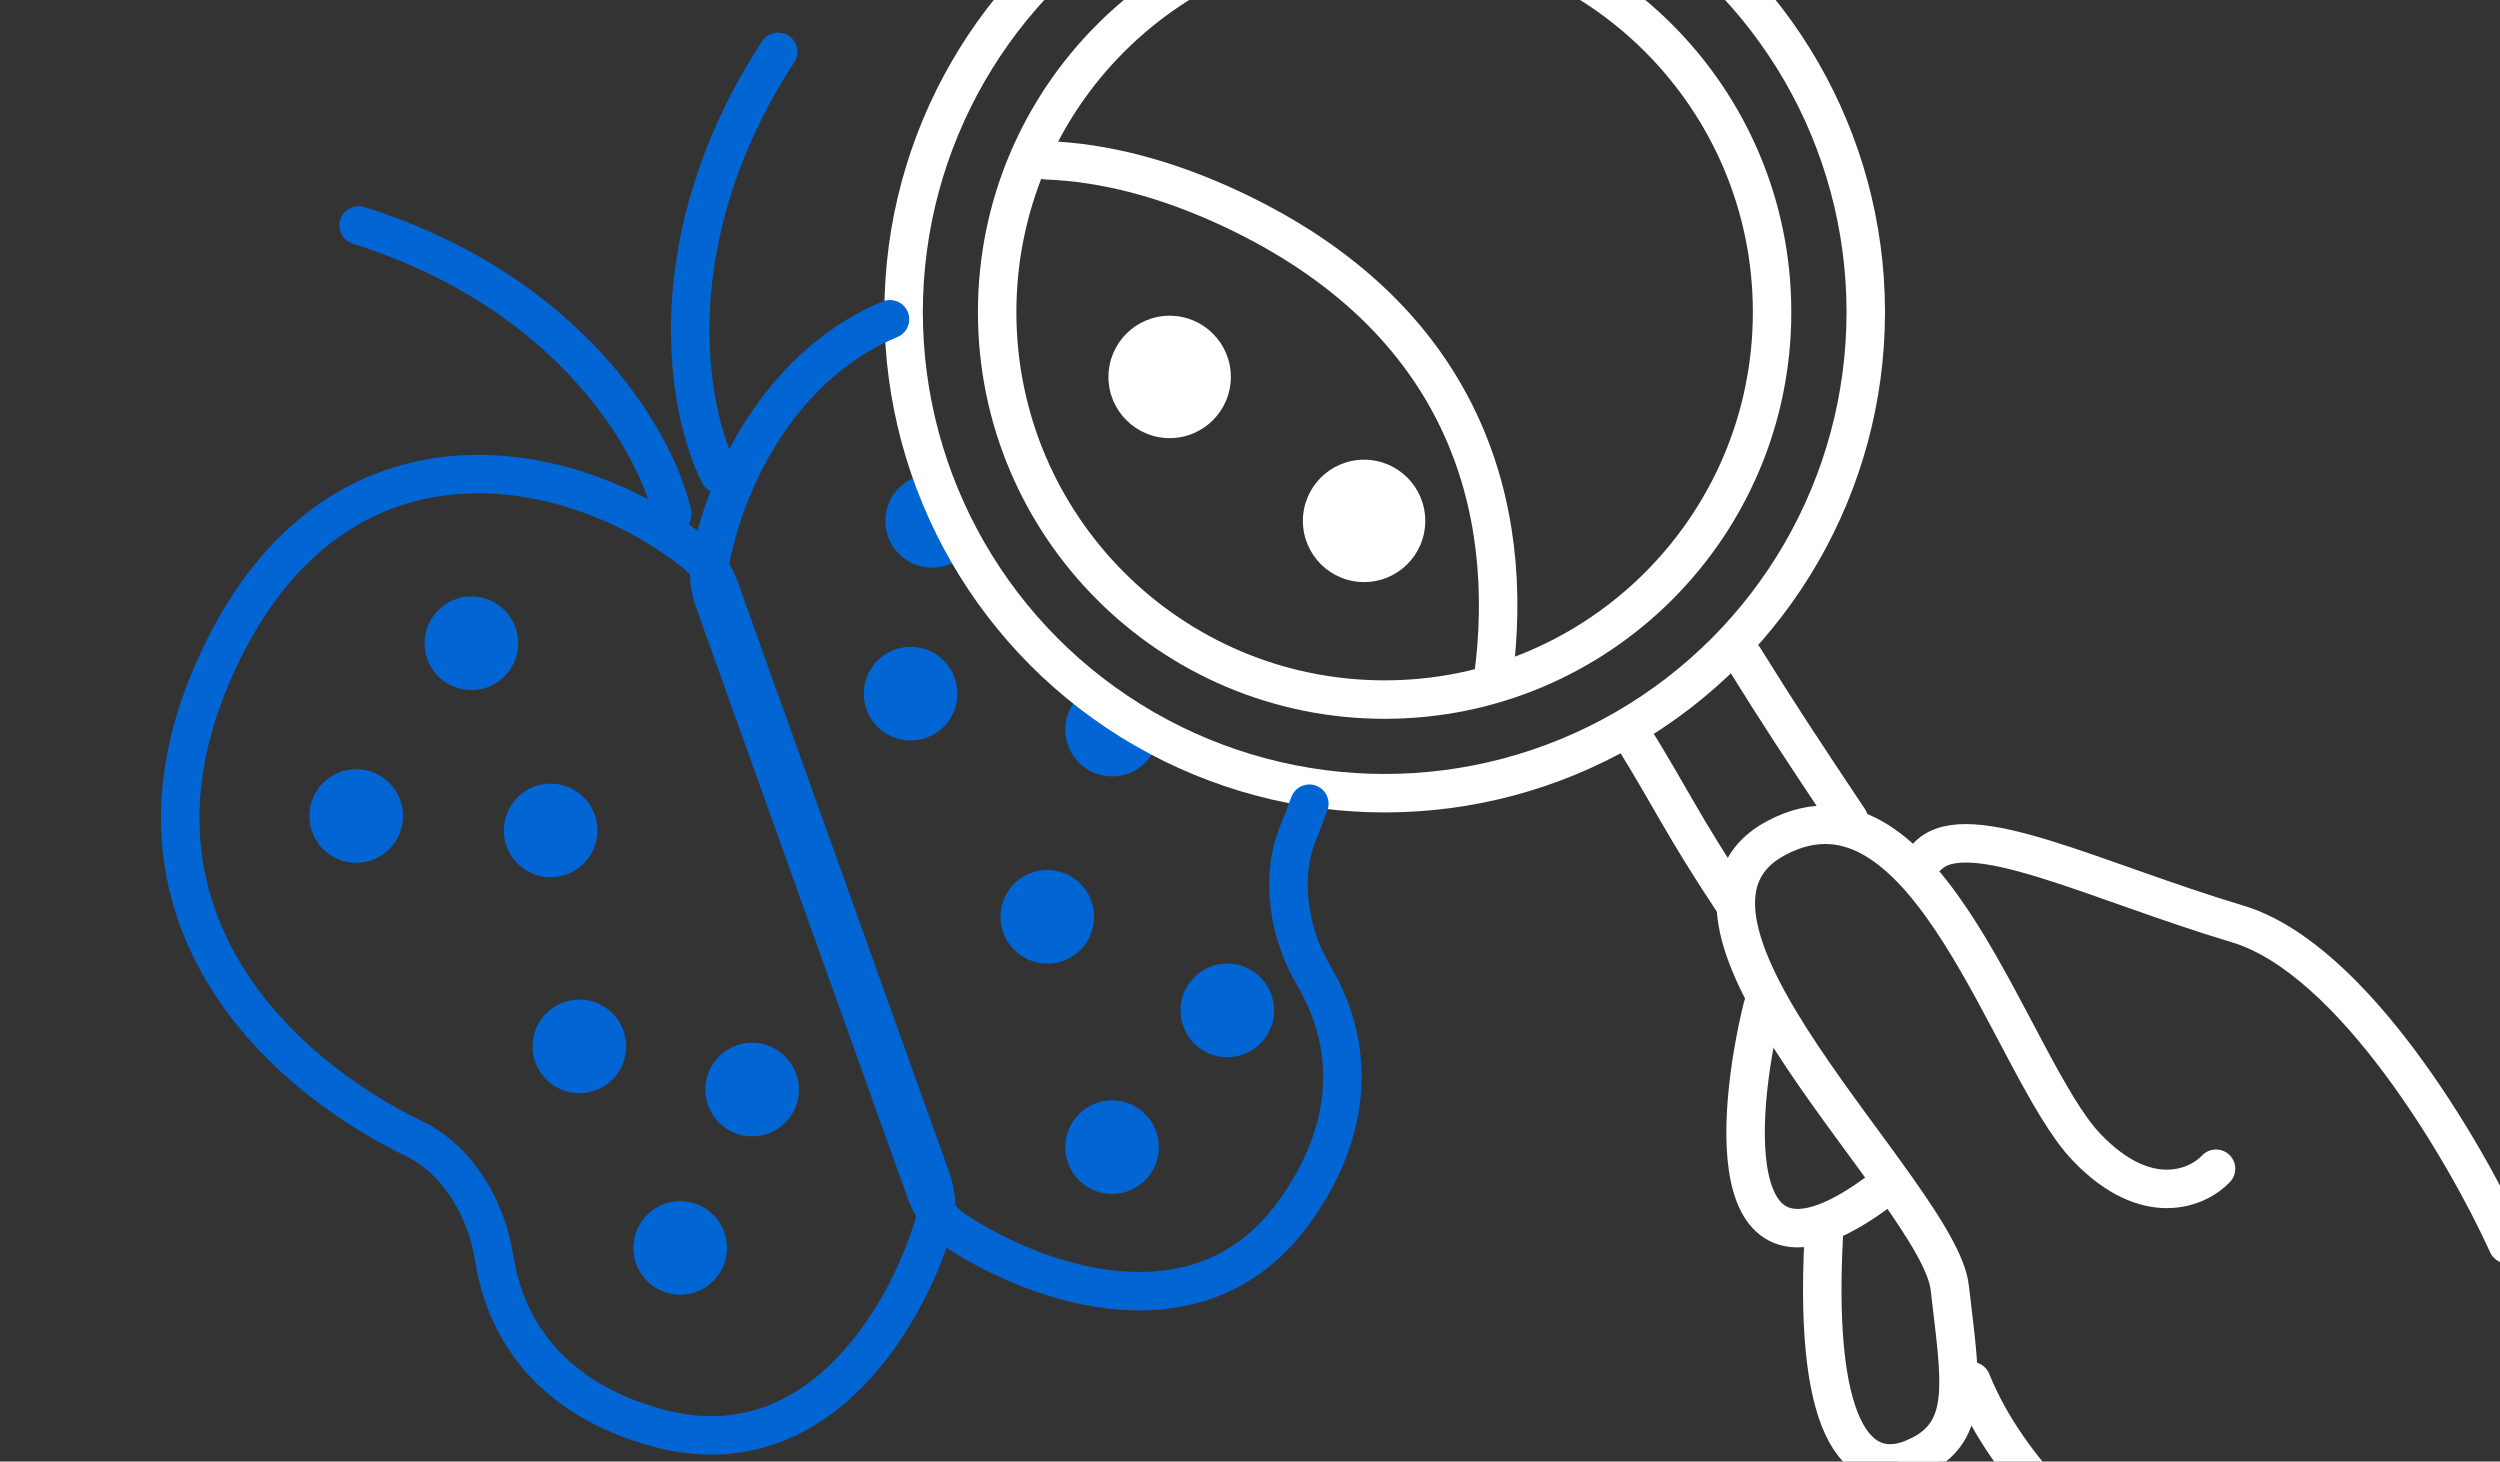 <?xml version="1.0" encoding="UTF-8"?> <svg xmlns="http://www.w3.org/2000/svg" width="65" height="38" viewBox="0 0 65 38" fill="none"><rect x="0" y="0" width="65" height="38" fill="#333333" stroke="none"/><path d="M42.457 19.154C43.393 20.654 43.768 21.497 45.078 23.462" stroke="white" stroke-linecap="round"></path><path d="M45.344 17.112C46.279 18.613 46.763 19.349 48.073 21.314" stroke="white" stroke-linecap="round"></path><path d="M65.199 32.353C64.107 29.951 61.175 24.922 58.181 24.024C54.438 22.901 51.162 21.217 50.133 22.246" stroke="white" stroke-linecap="round"></path><path d="M63.234 44.892C60.052 43.894 53.202 40.7 51.256 35.908" stroke="white" stroke-linecap="round"></path><path d="M49.852 37.874C50.101 39.153 51.199 41.28 53.595 39.558" stroke="white" stroke-linecap="round"></path><path d="M45.827 26.176C45.11 29.108 44.742 34.149 49.009 30.855" stroke="white" stroke-linecap="round"></path><path d="M57.617 30.387C57.15 30.886 55.821 31.473 54.249 29.826C52.283 27.767 50.131 19.719 46.201 21.778C42.27 23.837 50.412 31.042 50.693 33.475C50.973 35.908 51.254 37.218 49.85 37.873C48.447 38.529 47.137 37.499 47.417 32.165" stroke="white" stroke-linecap="round"></path><path d="M23.02 13.543C23.02 14.215 23.564 14.759 24.236 14.759C24.581 14.759 24.892 14.616 25.114 14.385L24.236 12.326C23.564 12.326 23.02 12.871 23.02 13.543Z" fill="#0165D4"></path><path d="M27.697 18.971C27.697 19.642 28.242 20.187 28.914 20.187C29.522 20.187 30.026 19.741 30.116 19.158L28.259 17.945C27.921 18.162 27.697 18.54 27.697 18.971Z" fill="#0165D4"></path><path d="M36 -1.959C41.564 -1.959 46.074 2.551 46.074 8.115C46.074 13.679 41.564 18.189 36 18.189C30.436 18.189 25.926 13.679 25.926 8.115C25.926 2.551 30.436 -1.959 36 -1.959Z" stroke="white"></path><circle cx="36.002" cy="8.115" r="12.508" stroke="white"></circle><path d="M34.043 20.896C33.947 21.165 33.853 21.41 33.758 21.637C33.27 22.816 33.511 24.274 34.16 25.372C35.038 26.858 35.421 29.014 33.682 31.469C31.259 34.892 27.019 33.436 24.827 31.987C24.468 31.75 24.216 31.39 24.071 30.985L18.568 15.623C18.444 15.277 18.4 14.906 18.473 14.546C18.953 12.16 20.472 9.409 23.14 8.301" stroke="#0165D4" stroke-linecap="round"></path><path d="M38.827 17.591C39.406 13.212 38.112 8.311 32.064 5.454C30.299 4.62 28.678 4.224 27.206 4.167" stroke="white" stroke-linecap="round"></path><path d="M5.701 17.115C2.665 23.541 7.06 27.813 10.776 29.611C11.924 30.167 12.655 31.457 12.851 32.718C13.116 34.424 14.19 36.332 17.092 37.124C21.137 38.23 23.488 34.412 24.262 31.901C24.388 31.49 24.354 31.052 24.208 30.647L18.705 15.286C18.581 14.94 18.38 14.625 18.093 14.395C14.959 11.873 8.803 10.549 5.701 17.115Z" stroke="#0165D4" stroke-linecap="round"></path><path d="M18.702 12.325C17.877 10.716 17.029 6.268 20.232 1.346" stroke="#0165D4" stroke-linecap="round"></path><path d="M17.479 13.369C17.095 11.603 14.926 7.628 9.325 5.86" stroke="#0165D4" stroke-linecap="round"></path><ellipse cx="12.256" cy="16.725" rx="1.217" ry="1.217" fill="#0165D4"></ellipse><ellipse cx="9.261" cy="21.216" rx="1.217" ry="1.217" fill="#0165D4"></ellipse><ellipse cx="14.316" cy="21.591" rx="1.217" ry="1.217" fill="#0165D4"></ellipse><ellipse cx="17.685" cy="32.446" rx="1.217" ry="1.217" fill="#0165D4"></ellipse><ellipse cx="19.556" cy="28.329" rx="1.217" ry="1.217" fill="#0165D4"></ellipse><ellipse cx="15.064" cy="27.206" rx="1.217" ry="1.217" fill="#0165D4"></ellipse><ellipse cx="23.675" cy="18.035" rx="1.217" ry="1.217" fill="#0165D4"></ellipse><ellipse cx="28.914" cy="29.826" rx="1.217" ry="1.217" fill="#0165D4"></ellipse><ellipse cx="31.91" cy="26.27" rx="1.217" ry="1.217" fill="#0165D4"></ellipse><ellipse cx="35.466" cy="13.543" rx="1.591" ry="1.591" fill="white"></ellipse><ellipse cx="30.411" cy="9.8" rx="1.591" ry="1.591" fill="white"></ellipse><ellipse cx="27.23" cy="23.837" rx="1.217" ry="1.217" fill="#0165D4"></ellipse></svg> 
